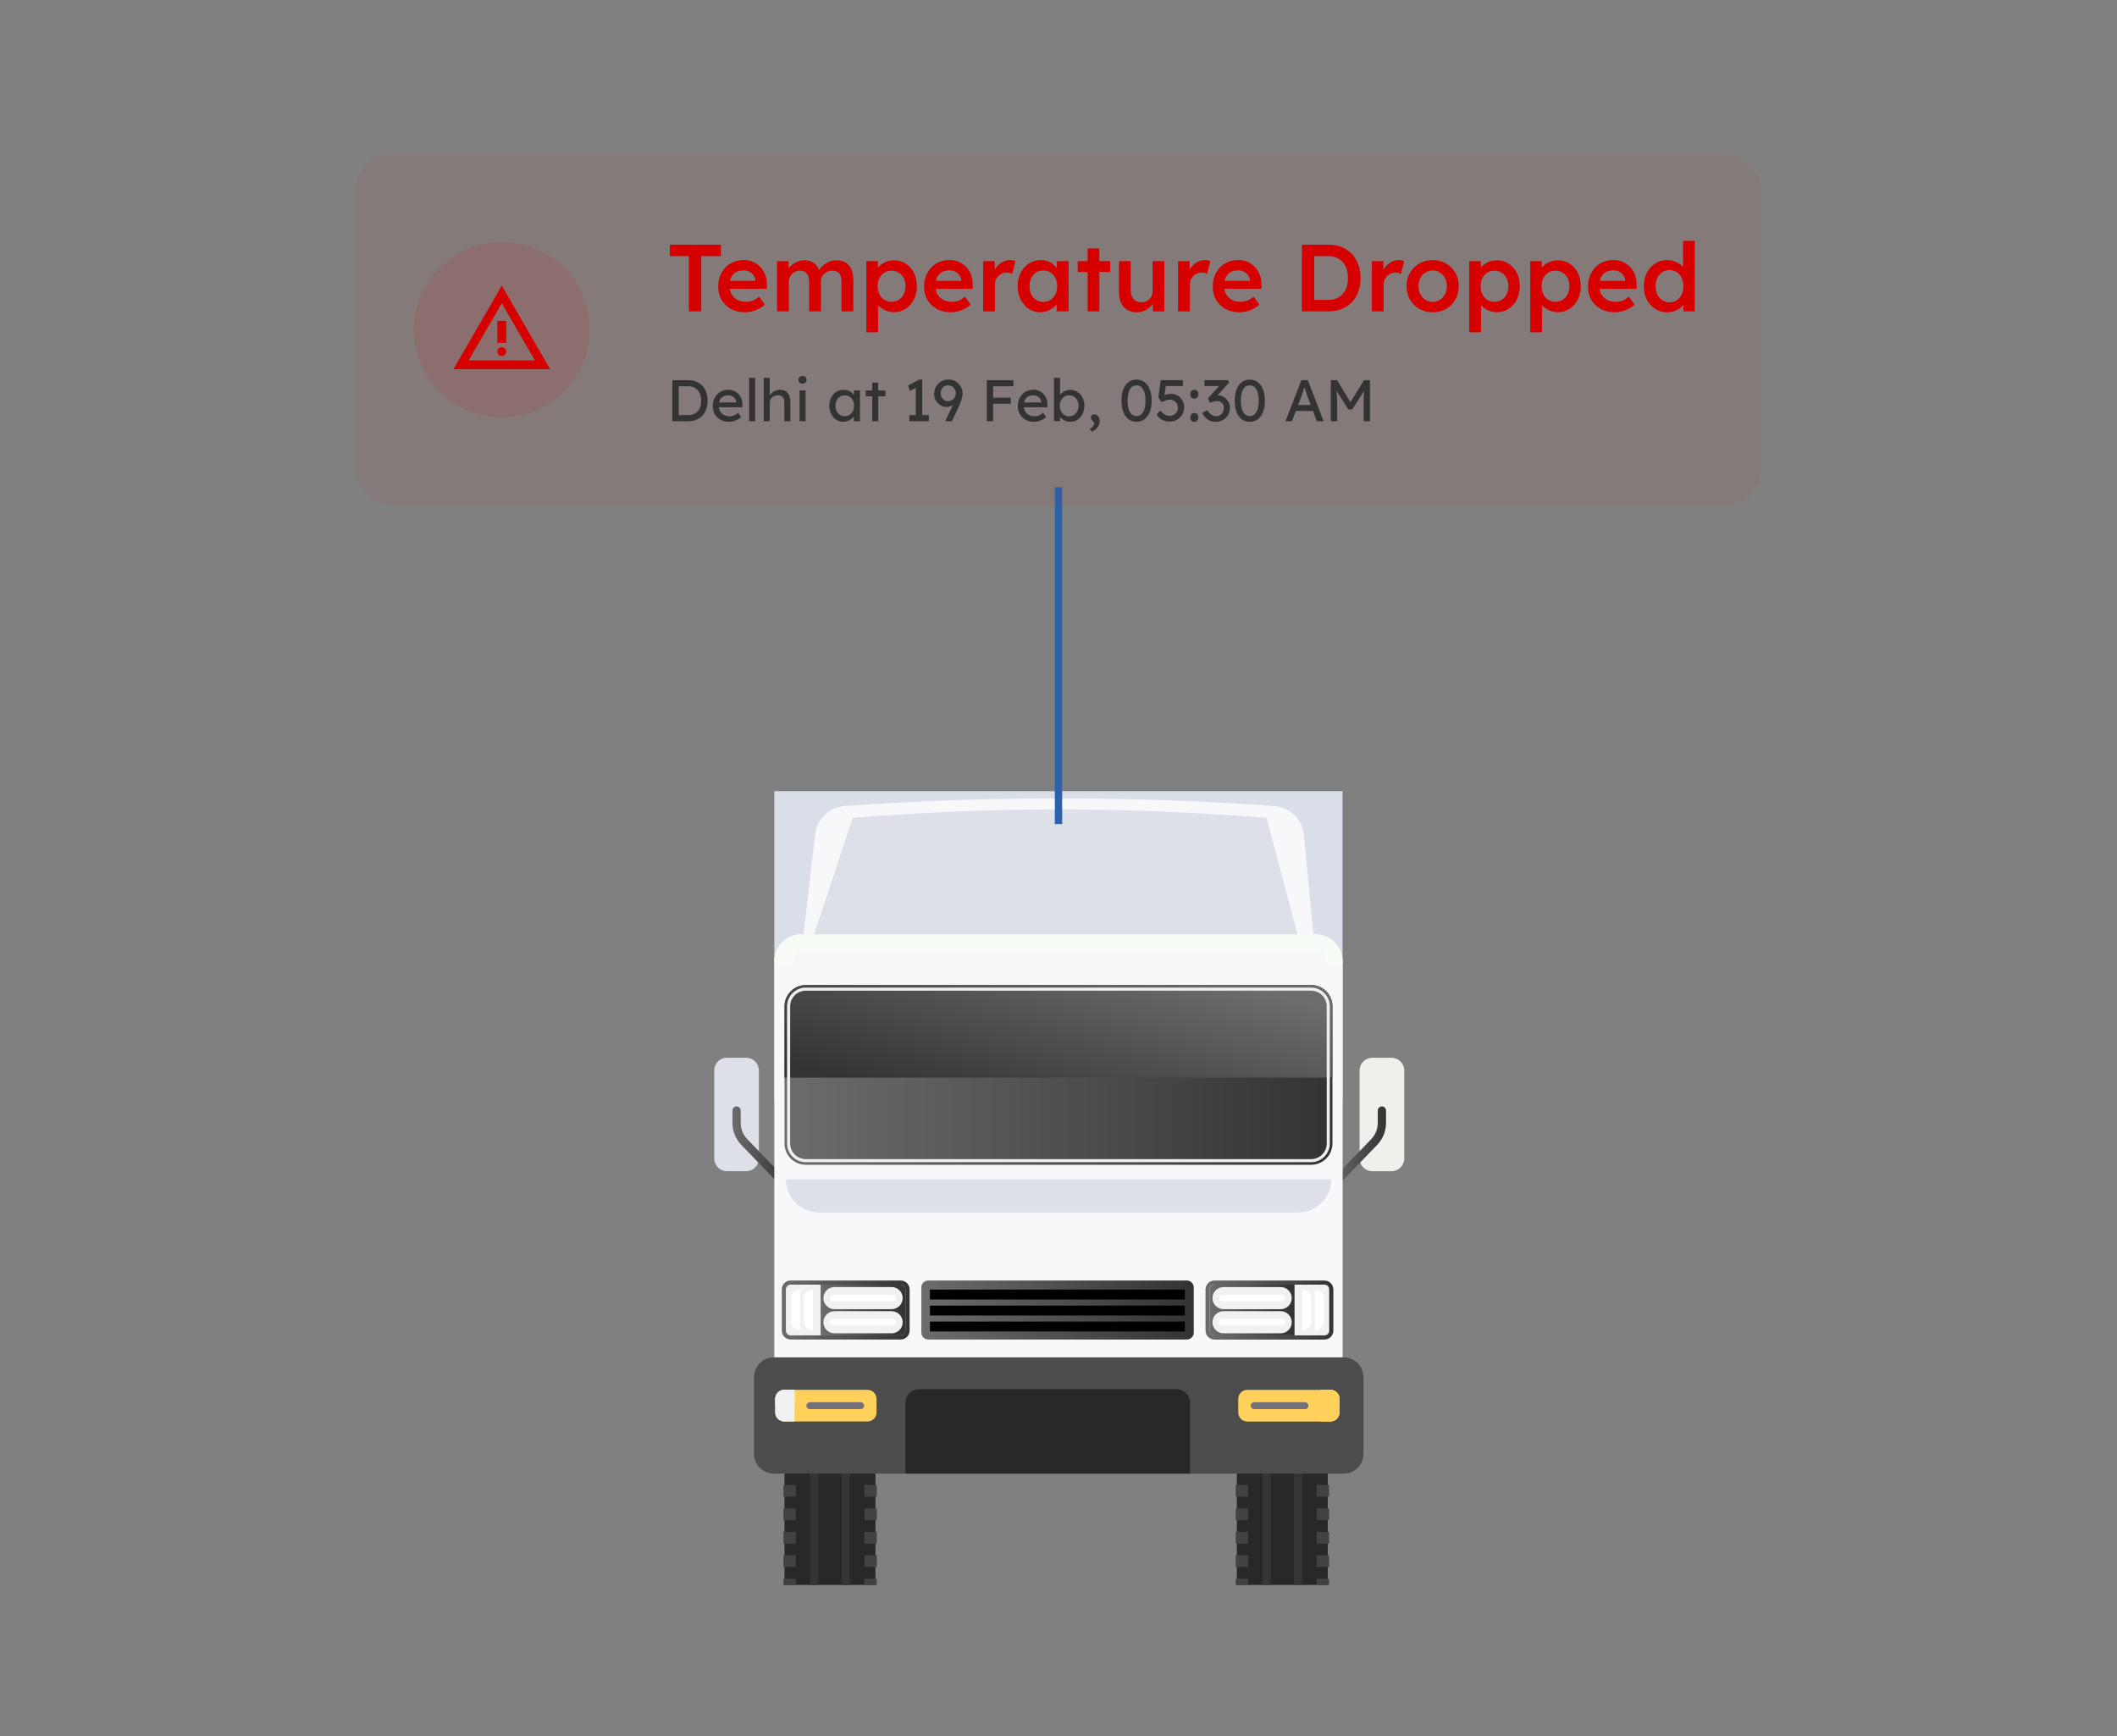 <svg width="578" height="474" viewBox="0 0 578 474" fill="none" xmlns="http://www.w3.org/2000/svg">
<rect x="0" y="0" width="578" height="474" fill="#808080" stroke="none"/>
<g clip-path="url(#clip0_219_637)">
<path d="M366.539 216H211.407V300.563H366.539V216Z" fill="#DADEE8"/>
<path d="M203.726 288.777H198.475C196.558 288.777 195.004 290.331 195.004 292.248V316.281C195.004 318.198 196.558 319.752 198.475 319.752H203.726C205.643 319.752 207.197 318.198 207.197 316.281V292.248C207.197 290.331 205.643 288.777 203.726 288.777Z" fill="#DDE0E9"/>
<path d="M214.15 324.258C213.857 324.258 213.564 324.146 213.339 323.92L202.408 312.596C200.83 310.963 199.973 308.822 199.973 306.557V303.199C199.973 302.58 200.481 302.073 201.1 302.073C201.72 302.073 202.227 302.58 202.227 303.199V306.557C202.227 308.236 202.87 309.825 204.042 311.03L214.973 322.354C215.401 322.805 215.39 323.515 214.939 323.943C214.725 324.157 214.443 324.258 214.161 324.258H214.15Z" fill="url(#paint0_linear_219_637)"/>
<path d="M374.679 319.763H379.93C381.847 319.763 383.401 318.209 383.401 316.293V292.259C383.401 290.342 381.847 288.788 379.93 288.788H374.679C372.762 288.788 371.208 290.342 371.208 292.259V316.293C371.208 318.209 372.762 319.763 374.679 319.763Z" fill="#EDF0EB"/>
<path d="M364.242 324.258C363.96 324.258 363.678 324.157 363.464 323.943C363.014 323.515 363.002 322.805 363.431 322.354L374.362 311.03C375.522 309.824 376.165 308.236 376.165 306.557V303.199C376.165 302.579 376.672 302.072 377.292 302.072C377.911 302.072 378.419 302.579 378.419 303.199V306.557C378.419 308.822 377.551 310.962 375.984 312.596L365.053 323.92C364.828 324.146 364.535 324.258 364.242 324.258Z" fill="url(#paint1_linear_219_637)"/>
<path d="M362.522 368.461H337.685V432.709H362.522V368.461Z" fill="#282828"/>
<path d="M362.874 368.461H359.493V370.151H362.874V368.461Z" fill="#757179"/>
<path d="M362.874 427.818H359.493V424.618H362.874V427.818ZM362.874 421.418H359.493V418.218H362.874V421.418ZM362.874 415.007H359.493V411.807H362.874V415.007ZM362.874 408.596H359.493V405.396H362.874V408.596ZM362.874 402.185H359.493V398.985H362.874V402.185ZM362.874 395.785H359.493V392.585H362.874V395.785ZM362.874 389.373H359.493V386.173H362.874V389.373ZM362.874 382.962H359.493V379.762H362.874V382.962ZM362.874 376.562H359.493V373.362H362.874V376.562Z" fill="#424242"/>
<path d="M362.874 431.029H359.493V432.719H362.874V431.029Z" fill="#424242"/>
<path d="M340.761 368.461H337.38V370.151H340.761V368.461Z" fill="#757179"/>
<path d="M340.761 427.818H337.38V424.618H340.761V427.818ZM340.761 421.418H337.38V418.218H340.761V421.418ZM340.761 415.007H337.38V411.807H340.761V415.007ZM340.761 408.596H337.38V405.396H340.761V408.596ZM340.761 402.185H337.38V398.985H340.761V402.185ZM340.761 395.785H337.38V392.585H340.761V395.785ZM340.761 389.373H337.38V386.173H340.761V389.373ZM340.761 382.962H337.38V379.762H340.761V382.962ZM340.761 376.562H337.38V373.362H340.761V376.562Z" fill="#424242"/>
<path d="M340.761 431.029H337.38V432.719H340.761V431.029Z" fill="#424242"/>
<path d="M355.527 368.461H353.273V432.709H355.527V368.461Z" fill="#353535"/>
<path d="M346.932 368.461H344.678V432.709H346.932V368.461Z" fill="#353535"/>
<path d="M239.028 368.461H214.191V432.709H239.028V368.461Z" fill="#282828"/>
<path d="M239.39 368.461H236.01V370.152H239.39V368.461Z" fill="#757179"/>
<path d="M239.39 427.819H236.01V424.619H239.39V427.819ZM239.39 421.419H236.01V418.219H239.39V421.419ZM239.39 415.008H236.01V411.808H239.39V415.008ZM239.39 408.596H236.01V405.396H239.39V408.596ZM239.39 402.185H236.01V398.985H239.39V402.185ZM239.39 395.785H236.01V392.585H239.39V395.785ZM239.39 389.374H236.01V386.174H239.39V389.374ZM239.39 382.963H236.01V379.763H239.39V382.963ZM239.39 376.563H236.01V373.363H239.39V376.563Z" fill="#424242"/>
<path d="M239.39 431.03H236.01V432.72H239.39V431.03Z" fill="#424242"/>
<path d="M217.274 368.461H213.893V370.152H217.274V368.461Z" fill="#757179"/>
<path d="M217.274 427.819H213.893V424.619H217.274V427.819ZM217.274 421.419H213.893V418.219H217.274V421.419ZM217.274 415.008H213.893V411.808H217.274V415.008ZM217.274 408.597H213.893V405.397H217.274V408.597ZM217.274 402.186H213.893V398.986H217.274V402.186ZM217.274 395.786H213.893V392.586H217.274V395.786ZM217.274 389.375H213.893V386.175H217.274V389.375ZM217.274 382.963H213.893V379.763H217.274V382.963ZM217.274 376.563H213.893V373.363H217.274V376.563Z" fill="#424242"/>
<path d="M217.274 431.03H213.893V432.721H217.274V431.03Z" fill="#424242"/>
<path d="M232.026 368.461H229.773V432.709H232.026V368.461Z" fill="#353535"/>
<path d="M223.444 368.461H221.19V432.709H223.444V368.461Z" fill="#353535"/>
<path d="M218.912 255.065H359.078C363.226 255.065 366.584 258.422 366.584 262.569V388.72C366.584 391.684 364.172 394.095 361.208 394.095H216.782C213.818 394.095 211.407 391.684 211.407 388.72V262.569C211.407 258.422 214.765 255.065 218.912 255.065Z" fill="#F8F8FB"/>
<path d="M359.067 255.065H218.912C214.765 255.065 211.407 258.422 211.407 262.569C211.407 263.042 211.79 263.425 212.263 263.425H214.461C215.757 263.425 216.805 262.377 216.805 261.082C216.805 260.304 217.436 259.673 218.213 259.673H360.397C361.175 259.673 361.806 260.304 361.806 261.082V261.363C361.806 262.501 362.73 263.425 363.868 263.425H365.716C366.189 263.425 366.572 263.042 366.572 262.569C366.572 258.422 363.214 255.065 359.067 255.065Z" fill="#F8FCF7"/>
<path d="M366.847 370.58H211.275C208.288 370.58 205.866 373.001 205.866 375.988V396.923C205.866 399.91 208.288 402.331 211.275 402.331H366.847C369.834 402.331 372.256 399.91 372.256 396.923V375.988C372.256 373.001 369.834 370.58 366.847 370.58Z" fill="#4C4C4C"/>
<path d="M230.651 220.057C269.643 217.274 308.724 217.296 347.885 220.057C352.178 220.361 355.615 223.741 356.021 228.034L358.579 255.076H219.404L222.549 227.865C223.033 223.663 226.436 220.372 230.651 220.068V220.057Z" fill="#F8F8FB"/>
<path d="M232.8 223.279C271.881 220.203 306.545 220.225 345.807 223.279L354.259 255.064H222.252L232.8 223.279Z" fill="#DDE0E9"/>
<path d="M236.84 379.447H214.133C212.764 379.447 211.654 380.557 211.654 381.926V385.621C211.654 386.99 212.764 388.1 214.133 388.1H236.84C238.21 388.1 239.32 386.99 239.32 385.621V381.926C239.32 380.557 238.21 379.447 236.84 379.447Z" fill="#FFD15A"/>
<path d="M220.168 383.773C220.168 383.255 220.596 382.827 221.114 382.827H234.998C235.517 382.827 235.945 383.255 235.945 383.773C235.945 384.291 235.517 384.72 234.998 384.72H221.114C220.596 384.72 220.168 384.291 220.168 383.773Z" fill="#757179"/>
<path d="M216.917 379.447H214.133C212.769 379.447 211.654 380.551 211.654 381.926V385.621C211.654 386.985 212.758 388.1 214.133 388.1H216.917V379.447Z" fill="#F0F1F2"/>
<path d="M216.917 383.559V379.447H214.133C212.769 379.447 211.654 380.551 211.654 381.926V383.559H216.917Z" fill="#F0F1F2"/>
<path d="M340.549 388.111H363.256C364.625 388.111 365.735 387.002 365.735 385.633V381.937C365.735 380.568 364.625 379.458 363.256 379.458H340.549C339.18 379.458 338.07 380.568 338.07 381.937V385.633C338.07 387.002 339.18 388.111 340.549 388.111Z" fill="#FFD15A"/>
<path d="M357.237 383.774C357.237 383.255 356.809 382.827 356.291 382.827H342.407C341.889 382.827 341.46 383.255 341.46 383.774C341.46 384.292 341.889 384.72 342.407 384.72H356.291C356.809 384.72 357.237 384.292 357.237 383.774Z" fill="#757179"/>
<path d="M360.474 379.447H363.258C364.621 379.447 365.737 380.551 365.737 381.926V385.622C365.737 386.985 364.633 388.101 363.258 388.101H360.474V379.447Z" fill="#FFD15A"/>
<path d="M360.474 383.56V379.447H363.258C364.621 379.447 365.737 380.551 365.737 381.926V383.56H360.474Z" fill="#FFD15A"/>
<path d="M357.978 268.923H220.009C216.798 268.923 214.194 271.527 214.194 274.738V312.191C214.194 315.402 216.798 318.005 220.009 318.005H357.978C361.19 318.005 363.793 315.402 363.793 312.191V274.738C363.793 271.527 361.19 268.923 357.978 268.923Z" fill="url(#paint2_linear_219_637)"/>
<path d="M363.793 294.219V274.749C363.793 271.538 361.19 268.935 357.978 268.935H220.009C216.797 268.935 214.194 271.538 214.194 274.749V294.219H363.793Z" fill="url(#paint3_linear_219_637)"/>
<path d="M357.964 317.306H220.006C217.189 317.306 214.89 315.008 214.89 312.191V274.749C214.89 271.932 217.189 269.633 220.006 269.633H357.964C360.781 269.633 363.08 271.932 363.08 274.749V312.191C363.08 315.008 360.781 317.306 357.964 317.306ZM220.006 270.478C217.651 270.478 215.735 272.394 215.735 274.749V312.191C215.735 314.546 217.651 316.461 220.006 316.461H357.964C360.319 316.461 362.235 314.546 362.235 312.191V274.749C362.235 272.394 360.319 270.478 357.964 270.478H220.006Z" fill="#EDF0EB"/>
<path d="M245.919 349.599H215.887C214.543 349.599 213.453 350.689 213.453 352.033V363.278C213.453 364.622 214.543 365.712 215.887 365.712H245.919C247.264 365.712 248.353 364.622 248.353 363.278V352.033C248.353 350.689 247.264 349.599 245.919 349.599Z" fill="url(#paint4_linear_219_637)"/>
<path d="M247.213 352.044V363.278C247.213 363.999 246.627 364.585 245.906 364.585H215.885C215.163 364.585 214.566 363.999 214.566 363.267V352.033C214.566 351.312 215.152 350.726 215.873 350.726H245.895C246.616 350.726 247.202 351.312 247.202 352.033L247.213 352.044Z" fill="#F0F1F2"/>
<path d="M245.91 350.726H224.048V364.585H245.91C246.632 364.585 247.229 363.999 247.229 363.278V352.044C247.229 351.323 246.643 350.737 245.91 350.737V350.726Z" fill="url(#paint5_linear_219_637)"/>
<path d="M218.481 363.153V352.044C217.106 352.044 215.979 353.159 215.979 354.545V360.663C215.979 362.038 217.095 363.165 218.481 363.165V363.153Z" fill="white"/>
<path d="M221.938 363.154V352.044C220.563 352.044 219.436 353.159 219.436 354.545V360.663C219.436 362.038 220.552 363.165 221.938 363.165V363.154Z" fill="white"/>
<path d="M227.83 364.021C226.162 364.021 224.809 362.669 224.809 361.002C224.809 359.334 226.162 357.982 227.83 357.982H243.437C245.105 357.982 246.458 359.334 246.458 361.002C246.458 362.669 245.105 364.021 243.437 364.021H227.83Z" fill="#F0F1F2"/>
<path d="M227.503 361.892H243.753C244.249 361.892 244.644 361.498 244.644 361.002C244.644 360.506 244.249 360.112 243.753 360.112H227.503C227.007 360.112 226.613 360.506 226.613 361.002C226.613 361.498 227.007 361.892 227.503 361.892Z" fill="white"/>
<path d="M227.83 357.43C226.162 357.43 224.809 356.078 224.809 354.411C224.809 352.743 226.162 351.391 227.83 351.391H243.437C245.105 351.391 246.458 352.743 246.458 354.411C246.458 356.078 245.105 357.43 243.437 357.43H227.83Z" fill="#F0F1F2"/>
<path d="M227.503 355.301H243.753C244.249 355.301 244.644 354.906 244.644 354.411C244.644 353.915 244.249 353.52 243.753 353.52H227.503C227.007 353.52 226.613 353.915 226.613 354.411C226.613 354.906 227.007 355.301 227.503 355.301Z" fill="white"/>
<path d="M331.575 365.723H361.607C362.951 365.723 364.041 364.633 364.041 363.289V352.044C364.041 350.7 362.951 349.61 361.607 349.61H331.575C330.23 349.61 329.141 350.7 329.141 352.044V363.289C329.141 364.633 330.23 365.723 331.575 365.723Z" fill="url(#paint6_linear_219_637)"/>
<path d="M362.914 352.044V363.278C362.914 363.999 362.328 364.585 361.607 364.585H331.586C330.865 364.585 330.267 363.999 330.267 363.267V352.033C330.267 351.312 330.853 350.726 331.574 350.726H361.596C362.317 350.726 362.903 351.312 362.903 352.033L362.914 352.044Z" fill="#F0F1F2"/>
<path d="M331.586 350.726H353.449V364.585H331.586C330.865 364.585 330.268 363.999 330.268 363.278V352.044C330.268 351.323 330.854 350.737 331.586 350.737V350.726Z" fill="url(#paint7_linear_219_637)"/>
<path d="M359.016 363.153V352.044C360.391 352.044 361.518 353.159 361.518 354.545V360.663C361.518 362.038 360.402 363.165 359.016 363.165V363.153Z" fill="white"/>
<path d="M355.554 363.153V352.044C356.929 352.044 358.056 353.159 358.056 354.545V360.663C358.056 362.038 356.94 363.165 355.554 363.165V363.153Z" fill="white"/>
<path d="M349.661 364.021C351.329 364.021 352.681 362.669 352.681 361.001C352.681 359.334 351.329 357.982 349.661 357.982H334.053C332.385 357.982 331.033 359.334 331.033 361.001C331.033 362.669 332.385 364.021 334.053 364.021H349.661Z" fill="#F0F1F2"/>
<path d="M349.985 361.892H333.735C333.239 361.892 332.845 361.497 332.845 361.002C332.845 360.506 333.239 360.111 333.735 360.111H349.985C350.481 360.111 350.875 360.506 350.875 361.002C350.875 361.497 350.481 361.892 349.985 361.892Z" fill="white"/>
<path d="M349.661 357.43C351.329 357.43 352.681 356.078 352.681 354.411C352.681 352.743 351.329 351.391 349.661 351.391H334.053C332.385 351.391 331.033 352.743 331.033 354.411C331.033 356.078 332.385 357.43 334.053 357.43H349.661Z" fill="#F0F1F2"/>
<path d="M349.985 355.3H333.735C333.239 355.3 332.845 354.906 332.845 354.41C332.845 353.914 333.239 353.52 333.735 353.52H349.985C350.481 353.52 350.875 353.914 350.875 354.41C350.875 354.906 350.481 355.3 349.985 355.3Z" fill="white"/>
<path d="M324.046 349.6H253.433C252.394 349.6 251.551 350.442 251.551 351.481V363.831C251.551 364.87 252.394 365.712 253.433 365.712H324.046C325.085 365.712 325.928 364.87 325.928 363.831V351.481C325.928 350.442 325.085 349.6 324.046 349.6Z" fill="url(#paint8_linear_219_637)"/>
<path d="M323.492 352.079H253.905V354.783H323.492V352.079Z" fill="black"/>
<path d="M323.492 356.451H253.905V359.155H323.492V356.451Z" fill="black"/>
<path d="M323.492 360.811H253.905V363.515H323.492V360.811Z" fill="black"/>
<path d="M250.941 379.278H321.182C323.233 379.278 324.901 380.946 324.901 382.997V402.332H247.211V382.997C247.211 380.946 248.879 379.278 250.93 379.278H250.941Z" fill="#282828"/>
<path d="M214.573 322.005H363.45C363.45 326.986 359.405 331.019 354.435 331.019H223.588C218.607 331.019 214.573 326.974 214.573 322.005Z" fill="#DDE0E9"/>
</g>
<path d="M289 133V225" stroke="#2A63AC" stroke-width="2"/>
<rect x="97" y="42" width="384" height="96" rx="10" fill="#D60000" fill-opacity="0.05"/>
<circle cx="137" cy="90" r="24" fill="#D60000" fill-opacity="0.1"/>
<path d="M123.8 100.8L137 78L150.2 100.8H123.8ZM127.94 98.4H146.06L137 82.8L127.94 98.4ZM137 97.2C137.34 97.2 137.625 97.085 137.855 96.855C138.085 96.625 138.2 96.34 138.2 96C138.2 95.66 138.085 95.375 137.855 95.145C137.625 94.915 137.34 94.8 137 94.8C136.66 94.8 136.375 94.915 136.145 95.145C135.915 95.375 135.8 95.66 135.8 96C135.8 96.34 135.915 96.625 136.145 96.855C136.375 97.085 136.66 97.2 137 97.2ZM135.8 93.6H138.2V87.6H135.8V93.6Z" fill="#D60000"/>
<path d="M188.084 85V69.92H182.884V66.8H196.82V69.92H191.464V85H188.084ZM203.396 85.26C201.957 85.26 200.683 84.957 199.574 84.35C198.482 83.743 197.624 82.92 197 81.88C196.393 80.823 196.09 79.618 196.09 78.266C196.09 77.191 196.263 76.212 196.61 75.328C196.956 74.444 197.433 73.681 198.04 73.04C198.664 72.381 199.4 71.879 200.25 71.532C201.116 71.168 202.061 70.986 203.084 70.986C203.985 70.986 204.826 71.159 205.606 71.506C206.386 71.853 207.062 72.329 207.634 72.936C208.206 73.525 208.639 74.236 208.934 75.068C209.246 75.883 209.393 76.775 209.376 77.746L209.35 78.864H198.248L197.65 76.68H206.672L206.256 77.122V76.55C206.204 76.013 206.03 75.545 205.736 75.146C205.441 74.73 205.06 74.409 204.592 74.184C204.141 73.941 203.638 73.82 203.084 73.82C202.234 73.82 201.515 73.985 200.926 74.314C200.354 74.643 199.92 75.12 199.626 75.744C199.331 76.351 199.184 77.113 199.184 78.032C199.184 78.916 199.366 79.687 199.73 80.346C200.111 81.005 200.64 81.516 201.316 81.88C202.009 82.227 202.815 82.4 203.734 82.4C204.375 82.4 204.964 82.296 205.502 82.088C206.039 81.88 206.62 81.507 207.244 80.97L208.83 83.18C208.362 83.613 207.824 83.986 207.218 84.298C206.628 84.593 206.004 84.827 205.346 85C204.687 85.173 204.037 85.26 203.396 85.26ZM212.156 85V71.298H215.302L215.354 74.054L214.834 74.262C214.99 73.811 215.224 73.395 215.536 73.014C215.848 72.615 216.221 72.277 216.654 72C217.087 71.705 217.547 71.48 218.032 71.324C218.517 71.151 219.011 71.064 219.514 71.064C220.259 71.064 220.918 71.185 221.49 71.428C222.079 71.653 222.565 72.017 222.946 72.52C223.345 73.023 223.639 73.664 223.83 74.444L223.336 74.34L223.544 73.924C223.735 73.508 224.003 73.135 224.35 72.806C224.697 72.459 225.087 72.156 225.52 71.896C225.953 71.619 226.404 71.411 226.872 71.272C227.357 71.133 227.834 71.064 228.302 71.064C229.342 71.064 230.209 71.272 230.902 71.688C231.595 72.104 232.115 72.737 232.462 73.586C232.809 74.435 232.982 75.484 232.982 76.732V85H229.758V76.94C229.758 76.247 229.663 75.675 229.472 75.224C229.299 74.773 229.021 74.444 228.64 74.236C228.276 74.011 227.817 73.898 227.262 73.898C226.829 73.898 226.413 73.976 226.014 74.132C225.633 74.271 225.303 74.479 225.026 74.756C224.749 75.016 224.532 75.319 224.376 75.666C224.22 76.013 224.142 76.394 224.142 76.81V85H220.918V76.914C220.918 76.255 220.823 75.709 220.632 75.276C220.441 74.825 220.164 74.487 219.8 74.262C219.436 74.019 218.994 73.898 218.474 73.898C218.041 73.898 217.633 73.976 217.252 74.132C216.871 74.271 216.541 74.47 216.264 74.73C215.987 74.99 215.77 75.293 215.614 75.64C215.458 75.987 215.38 76.368 215.38 76.784V85H212.156ZM236.532 90.72V71.298H239.678L239.73 74.418L239.184 74.184C239.288 73.647 239.583 73.144 240.068 72.676C240.553 72.191 241.143 71.801 241.836 71.506C242.547 71.211 243.283 71.064 244.046 71.064C245.259 71.064 246.334 71.367 247.27 71.974C248.223 72.581 248.969 73.413 249.506 74.47C250.061 75.527 250.338 76.749 250.338 78.136C250.338 79.505 250.061 80.727 249.506 81.802C248.969 82.859 248.223 83.7 247.27 84.324C246.334 84.931 245.277 85.234 244.098 85.234C243.301 85.234 242.529 85.078 241.784 84.766C241.056 84.454 240.432 84.047 239.912 83.544C239.409 83.041 239.097 82.513 238.976 81.958L239.756 81.594V90.72H236.532ZM243.448 82.4C244.176 82.4 244.826 82.218 245.398 81.854C245.97 81.49 246.412 80.987 246.724 80.346C247.053 79.705 247.218 78.968 247.218 78.136C247.218 77.304 247.062 76.576 246.75 75.952C246.438 75.311 245.996 74.808 245.424 74.444C244.852 74.08 244.193 73.898 243.448 73.898C242.685 73.898 242.018 74.08 241.446 74.444C240.891 74.791 240.449 75.285 240.12 75.926C239.791 76.567 239.626 77.304 239.626 78.136C239.626 78.968 239.791 79.705 240.12 80.346C240.449 80.987 240.891 81.49 241.446 81.854C242.018 82.218 242.685 82.4 243.448 82.4ZM259.61 85.26C258.172 85.26 256.898 84.957 255.788 84.35C254.696 83.743 253.838 82.92 253.214 81.88C252.608 80.823 252.304 79.618 252.304 78.266C252.304 77.191 252.478 76.212 252.824 75.328C253.171 74.444 253.648 73.681 254.254 73.04C254.878 72.381 255.615 71.879 256.464 71.532C257.331 71.168 258.276 70.986 259.298 70.986C260.2 70.986 261.04 71.159 261.82 71.506C262.6 71.853 263.276 72.329 263.848 72.936C264.42 73.525 264.854 74.236 265.148 75.068C265.46 75.883 265.608 76.775 265.59 77.746L265.564 78.864H254.462L253.864 76.68H262.886L262.47 77.122V76.55C262.418 76.013 262.245 75.545 261.95 75.146C261.656 74.73 261.274 74.409 260.806 74.184C260.356 73.941 259.853 73.82 259.298 73.82C258.449 73.82 257.73 73.985 257.14 74.314C256.568 74.643 256.135 75.12 255.84 75.744C255.546 76.351 255.398 77.113 255.398 78.032C255.398 78.916 255.58 79.687 255.944 80.346C256.326 81.005 256.854 81.516 257.53 81.88C258.224 82.227 259.03 82.4 259.948 82.4C260.59 82.4 261.179 82.296 261.716 82.088C262.254 81.88 262.834 81.507 263.458 80.97L265.044 83.18C264.576 83.613 264.039 83.986 263.432 84.298C262.843 84.593 262.219 84.827 261.56 85C260.902 85.173 260.252 85.26 259.61 85.26ZM268.423 85V71.298H271.569L271.621 75.666L271.179 74.678C271.369 73.985 271.699 73.361 272.167 72.806C272.635 72.251 273.172 71.818 273.779 71.506C274.403 71.177 275.053 71.012 275.729 71.012C276.023 71.012 276.301 71.038 276.561 71.09C276.838 71.142 277.063 71.203 277.237 71.272L276.379 74.782C276.188 74.678 275.954 74.591 275.677 74.522C275.399 74.453 275.122 74.418 274.845 74.418C274.411 74.418 273.995 74.505 273.597 74.678C273.215 74.834 272.877 75.059 272.583 75.354C272.288 75.649 272.054 75.995 271.881 76.394C271.725 76.775 271.647 77.209 271.647 77.694V85H268.423ZM283.956 85.26C282.829 85.26 281.807 84.948 280.888 84.324C279.969 83.7 279.233 82.851 278.678 81.776C278.123 80.701 277.846 79.479 277.846 78.11C277.846 76.741 278.123 75.519 278.678 74.444C279.233 73.369 279.987 72.529 280.94 71.922C281.893 71.315 282.968 71.012 284.164 71.012C284.857 71.012 285.49 71.116 286.062 71.324C286.634 71.515 287.137 71.792 287.57 72.156C288.003 72.52 288.359 72.936 288.636 73.404C288.931 73.872 289.13 74.375 289.234 74.912L288.532 74.73V71.298H291.756V85H288.506V81.724L289.26 81.594C289.139 82.062 288.913 82.521 288.584 82.972C288.272 83.405 287.873 83.795 287.388 84.142C286.92 84.471 286.391 84.74 285.802 84.948C285.23 85.156 284.615 85.26 283.956 85.26ZM284.84 82.426C285.585 82.426 286.244 82.244 286.816 81.88C287.388 81.516 287.83 81.013 288.142 80.372C288.471 79.713 288.636 78.959 288.636 78.11C288.636 77.278 288.471 76.541 288.142 75.9C287.83 75.259 287.388 74.756 286.816 74.392C286.244 74.028 285.585 73.846 284.84 73.846C284.095 73.846 283.436 74.028 282.864 74.392C282.309 74.756 281.876 75.259 281.564 75.9C281.252 76.541 281.096 77.278 281.096 78.11C281.096 78.959 281.252 79.713 281.564 80.372C281.876 81.013 282.309 81.516 282.864 81.88C283.436 82.244 284.095 82.426 284.84 82.426ZM296.946 85V67.814H300.144V85H296.946ZM294.242 74.262V71.298H303.134V74.262H294.242ZM310.327 85.26C309.339 85.26 308.481 85.043 307.753 84.61C307.025 84.159 306.471 83.527 306.089 82.712C305.708 81.88 305.517 80.892 305.517 79.748V71.298H308.715V79.072C308.715 79.8 308.828 80.424 309.053 80.944C309.279 81.447 309.608 81.837 310.041 82.114C310.475 82.391 310.995 82.53 311.601 82.53C312.052 82.53 312.459 82.461 312.823 82.322C313.205 82.166 313.534 81.958 313.811 81.698C314.089 81.421 314.305 81.1 314.461 80.736C314.617 80.355 314.695 79.947 314.695 79.514V71.298H317.893V85H314.773L314.721 82.14L315.293 81.828C315.085 82.487 314.73 83.076 314.227 83.596C313.742 84.099 313.161 84.506 312.485 84.818C311.809 85.113 311.09 85.26 310.327 85.26ZM321.642 85V71.298H324.788L324.84 75.666L324.398 74.678C324.588 73.985 324.918 73.361 325.386 72.806C325.854 72.251 326.391 71.818 326.998 71.506C327.622 71.177 328.272 71.012 328.948 71.012C329.242 71.012 329.52 71.038 329.78 71.09C330.057 71.142 330.282 71.203 330.456 71.272L329.598 74.782C329.407 74.678 329.173 74.591 328.896 74.522C328.618 74.453 328.341 74.418 328.064 74.418C327.63 74.418 327.214 74.505 326.816 74.678C326.434 74.834 326.096 75.059 325.802 75.354C325.507 75.649 325.273 75.995 325.1 76.394C324.944 76.775 324.866 77.209 324.866 77.694V85H321.642ZM338.423 85.26C336.984 85.26 335.71 84.957 334.601 84.35C333.509 83.743 332.651 82.92 332.027 81.88C331.42 80.823 331.117 79.618 331.117 78.266C331.117 77.191 331.29 76.212 331.637 75.328C331.984 74.444 332.46 73.681 333.067 73.04C333.691 72.381 334.428 71.879 335.277 71.532C336.144 71.168 337.088 70.986 338.111 70.986C339.012 70.986 339.853 71.159 340.633 71.506C341.413 71.853 342.089 72.329 342.661 72.936C343.233 73.525 343.666 74.236 343.961 75.068C344.273 75.883 344.42 76.775 344.403 77.746L344.377 78.864H333.275L332.677 76.68H341.699L341.283 77.122V76.55C341.231 76.013 341.058 75.545 340.763 75.146C340.468 74.73 340.087 74.409 339.619 74.184C339.168 73.941 338.666 73.82 338.111 73.82C337.262 73.82 336.542 73.985 335.953 74.314C335.381 74.643 334.948 75.12 334.653 75.744C334.358 76.351 334.211 77.113 334.211 78.032C334.211 78.916 334.393 79.687 334.757 80.346C335.138 81.005 335.667 81.516 336.343 81.88C337.036 82.227 337.842 82.4 338.761 82.4C339.402 82.4 339.992 82.296 340.529 82.088C341.066 81.88 341.647 81.507 342.271 80.97L343.857 83.18C343.389 83.613 342.852 83.986 342.245 84.298C341.656 84.593 341.032 84.827 340.373 85C339.714 85.173 339.064 85.26 338.423 85.26ZM355.45 85V66.8H362.756C364.073 66.8 365.261 67.017 366.318 67.45C367.393 67.883 368.311 68.507 369.074 69.322C369.854 70.137 370.443 71.099 370.842 72.208C371.258 73.317 371.466 74.548 371.466 75.9C371.466 77.252 371.258 78.491 370.842 79.618C370.443 80.727 369.863 81.689 369.1 82.504C368.337 83.301 367.419 83.917 366.344 84.35C365.269 84.783 364.073 85 362.756 85H355.45ZM358.83 82.374L358.57 81.88H362.626C363.475 81.88 364.229 81.741 364.888 81.464C365.564 81.187 366.136 80.788 366.604 80.268C367.072 79.748 367.427 79.124 367.67 78.396C367.913 77.651 368.034 76.819 368.034 75.9C368.034 74.981 367.913 74.158 367.67 73.43C367.427 72.685 367.063 72.052 366.578 71.532C366.11 71.012 365.547 70.613 364.888 70.336C364.229 70.059 363.475 69.92 362.626 69.92H358.492L358.83 69.478V82.374ZM374.556 85V71.298H377.702L377.754 75.666L377.312 74.678C377.502 73.985 377.832 73.361 378.3 72.806C378.768 72.251 379.305 71.818 379.912 71.506C380.536 71.177 381.186 71.012 381.862 71.012C382.156 71.012 382.434 71.038 382.694 71.09C382.971 71.142 383.196 71.203 383.37 71.272L382.512 74.782C382.321 74.678 382.087 74.591 381.81 74.522C381.532 74.453 381.255 74.418 380.978 74.418C380.544 74.418 380.128 74.505 379.73 74.678C379.348 74.834 379.01 75.059 378.716 75.354C378.421 75.649 378.187 75.995 378.014 76.394C377.858 76.775 377.78 77.209 377.78 77.694V85H374.556ZM391.181 85.26C389.812 85.26 388.59 84.957 387.515 84.35C386.44 83.726 385.591 82.877 384.967 81.802C384.343 80.727 384.031 79.505 384.031 78.136C384.031 76.767 384.343 75.545 384.967 74.47C385.591 73.395 386.44 72.555 387.515 71.948C388.59 71.324 389.812 71.012 391.181 71.012C392.533 71.012 393.746 71.324 394.821 71.948C395.896 72.555 396.736 73.395 397.343 74.47C397.967 75.545 398.279 76.767 398.279 78.136C398.279 79.505 397.967 80.727 397.343 81.802C396.736 82.877 395.896 83.726 394.821 84.35C393.746 84.957 392.533 85.26 391.181 85.26ZM391.181 82.426C391.926 82.426 392.585 82.235 393.157 81.854C393.746 81.473 394.206 80.961 394.535 80.32C394.882 79.679 395.046 78.951 395.029 78.136C395.046 77.304 394.882 76.567 394.535 75.926C394.206 75.285 393.746 74.782 393.157 74.418C392.585 74.037 391.926 73.846 391.181 73.846C390.436 73.846 389.76 74.037 389.153 74.418C388.564 74.782 388.104 75.293 387.775 75.952C387.446 76.593 387.281 77.321 387.281 78.136C387.281 78.951 387.446 79.679 387.775 80.32C388.104 80.961 388.564 81.473 389.153 81.854C389.76 82.235 390.436 82.426 391.181 82.426ZM401.14 90.72V71.298H404.286L404.338 74.418L403.792 74.184C403.896 73.647 404.19 73.144 404.676 72.676C405.161 72.191 405.75 71.801 406.444 71.506C407.154 71.211 407.891 71.064 408.654 71.064C409.867 71.064 410.942 71.367 411.878 71.974C412.831 72.581 413.576 73.413 414.114 74.47C414.668 75.527 414.946 76.749 414.946 78.136C414.946 79.505 414.668 80.727 414.114 81.802C413.576 82.859 412.831 83.7 411.878 84.324C410.942 84.931 409.884 85.234 408.706 85.234C407.908 85.234 407.137 85.078 406.392 84.766C405.664 84.454 405.04 84.047 404.52 83.544C404.017 83.041 403.705 82.513 403.584 81.958L404.364 81.594V90.72H401.14ZM408.056 82.4C408.784 82.4 409.434 82.218 410.006 81.854C410.578 81.49 411.02 80.987 411.332 80.346C411.661 79.705 411.826 78.968 411.826 78.136C411.826 77.304 411.67 76.576 411.358 75.952C411.046 75.311 410.604 74.808 410.032 74.444C409.46 74.08 408.801 73.898 408.056 73.898C407.293 73.898 406.626 74.08 406.054 74.444C405.499 74.791 405.057 75.285 404.728 75.926C404.398 76.567 404.234 77.304 404.234 78.136C404.234 78.968 404.398 79.705 404.728 80.346C405.057 80.987 405.499 81.49 406.054 81.854C406.626 82.218 407.293 82.4 408.056 82.4ZM417.796 90.72V71.298H420.942L420.994 74.418L420.448 74.184C420.552 73.647 420.846 73.144 421.332 72.676C421.817 72.191 422.406 71.801 423.1 71.506C423.81 71.211 424.547 71.064 425.31 71.064C426.523 71.064 427.598 71.367 428.534 71.974C429.487 72.581 430.232 73.413 430.77 74.47C431.324 75.527 431.602 76.749 431.602 78.136C431.602 79.505 431.324 80.727 430.77 81.802C430.232 82.859 429.487 83.7 428.534 84.324C427.598 84.931 426.54 85.234 425.362 85.234C424.564 85.234 423.793 85.078 423.048 84.766C422.32 84.454 421.696 84.047 421.176 83.544C420.673 83.041 420.361 82.513 420.24 81.958L421.02 81.594V90.72H417.796ZM424.712 82.4C425.44 82.4 426.09 82.218 426.662 81.854C427.234 81.49 427.676 80.987 427.988 80.346C428.317 79.705 428.482 78.968 428.482 78.136C428.482 77.304 428.326 76.576 428.014 75.952C427.702 75.311 427.26 74.808 426.688 74.444C426.116 74.08 425.457 73.898 424.712 73.898C423.949 73.898 423.282 74.08 422.71 74.444C422.155 74.791 421.713 75.285 421.384 75.926C421.054 76.567 420.89 77.304 420.89 78.136C420.89 78.968 421.054 79.705 421.384 80.346C421.713 80.987 422.155 81.49 422.71 81.854C423.282 82.218 423.949 82.4 424.712 82.4ZM440.874 85.26C439.435 85.26 438.161 84.957 437.052 84.35C435.96 83.743 435.102 82.92 434.478 81.88C433.871 80.823 433.568 79.618 433.568 78.266C433.568 77.191 433.741 76.212 434.088 75.328C434.435 74.444 434.911 73.681 435.518 73.04C436.142 72.381 436.879 71.879 437.728 71.532C438.595 71.168 439.539 70.986 440.562 70.986C441.463 70.986 442.304 71.159 443.084 71.506C443.864 71.853 444.54 72.329 445.112 72.936C445.684 73.525 446.117 74.236 446.412 75.068C446.724 75.883 446.871 76.775 446.854 77.746L446.828 78.864H435.726L435.128 76.68H444.15L443.734 77.122V76.55C443.682 76.013 443.509 75.545 443.214 75.146C442.919 74.73 442.538 74.409 442.07 74.184C441.619 73.941 441.117 73.82 440.562 73.82C439.713 73.82 438.993 73.985 438.404 74.314C437.832 74.643 437.399 75.12 437.104 75.744C436.809 76.351 436.662 77.113 436.662 78.032C436.662 78.916 436.844 79.687 437.208 80.346C437.589 81.005 438.118 81.516 438.794 81.88C439.487 82.227 440.293 82.4 441.212 82.4C441.853 82.4 442.443 82.296 442.98 82.088C443.517 81.88 444.098 81.507 444.722 80.97L446.308 83.18C445.84 83.613 445.303 83.986 444.696 84.298C444.107 84.593 443.483 84.827 442.824 85C442.165 85.173 441.515 85.26 440.874 85.26ZM455.198 85.26C453.985 85.26 452.893 84.957 451.922 84.35C450.969 83.726 450.206 82.885 449.634 81.828C449.08 80.753 448.802 79.523 448.802 78.136C448.802 76.767 449.08 75.545 449.634 74.47C450.189 73.395 450.943 72.555 451.896 71.948C452.867 71.324 453.959 71.012 455.172 71.012C455.831 71.012 456.464 71.116 457.07 71.324C457.694 71.532 458.249 71.818 458.734 72.182C459.22 72.529 459.601 72.919 459.878 73.352C460.173 73.785 460.338 74.236 460.372 74.704L459.514 74.808V65.76H462.712V85H459.618L459.54 81.776L460.164 81.828C460.147 82.261 459.991 82.677 459.696 83.076C459.419 83.475 459.055 83.839 458.604 84.168C458.154 84.497 457.625 84.766 457.018 84.974C456.429 85.165 455.822 85.26 455.198 85.26ZM455.822 82.556C456.568 82.556 457.226 82.365 457.798 81.984C458.37 81.603 458.812 81.083 459.124 80.424C459.454 79.765 459.618 79.003 459.618 78.136C459.618 77.287 459.454 76.533 459.124 75.874C458.812 75.198 458.37 74.678 457.798 74.314C457.226 73.933 456.568 73.742 455.822 73.742C455.077 73.742 454.418 73.933 453.846 74.314C453.274 74.678 452.824 75.198 452.494 75.874C452.182 76.533 452.026 77.287 452.026 78.136C452.026 79.003 452.182 79.765 452.494 80.424C452.824 81.083 453.274 81.603 453.846 81.984C454.418 82.365 455.077 82.556 455.822 82.556Z" fill="#D60000"/>
<path d="M183.568 115V103.8H187.952C188.752 103.8 189.472 103.933 190.112 104.2C190.763 104.467 191.317 104.851 191.776 105.352C192.235 105.853 192.587 106.445 192.832 107.128C193.077 107.811 193.2 108.568 193.2 109.4C193.2 110.232 193.077 110.995 192.832 111.688C192.587 112.371 192.235 112.963 191.776 113.464C191.328 113.955 190.779 114.333 190.128 114.6C189.477 114.867 188.752 115 187.952 115H183.568ZM185.296 113.512L185.248 113.336H187.872C188.437 113.336 188.939 113.245 189.376 113.064C189.824 112.883 190.197 112.627 190.496 112.296C190.805 111.955 191.04 111.539 191.2 111.048C191.36 110.557 191.44 110.008 191.44 109.4C191.44 108.792 191.36 108.248 191.2 107.768C191.04 107.277 190.805 106.861 190.496 106.52C190.187 106.179 189.813 105.917 189.376 105.736C188.939 105.555 188.437 105.464 187.872 105.464H185.2L185.296 105.32V113.512ZM199.041 115.16C198.177 115.16 197.409 114.979 196.737 114.616C196.075 114.243 195.553 113.736 195.169 113.096C194.795 112.456 194.609 111.72 194.609 110.888C194.609 110.227 194.715 109.624 194.929 109.08C195.142 108.536 195.435 108.067 195.809 107.672C196.193 107.267 196.646 106.957 197.169 106.744C197.702 106.52 198.278 106.408 198.897 106.408C199.441 106.408 199.947 106.515 200.417 106.728C200.886 106.931 201.291 107.213 201.633 107.576C201.985 107.939 202.251 108.371 202.433 108.872C202.625 109.363 202.715 109.901 202.705 110.488L202.689 111.192H195.825L195.457 109.88H201.265L201.025 110.152V109.768C200.993 109.416 200.875 109.101 200.673 108.824C200.47 108.547 200.214 108.328 199.905 108.168C199.595 108.008 199.259 107.928 198.897 107.928C198.321 107.928 197.835 108.04 197.441 108.264C197.046 108.477 196.747 108.797 196.545 109.224C196.342 109.64 196.241 110.157 196.241 110.776C196.241 111.363 196.363 111.875 196.609 112.312C196.854 112.739 197.201 113.069 197.649 113.304C198.097 113.539 198.614 113.656 199.201 113.656C199.617 113.656 200.001 113.587 200.353 113.448C200.715 113.309 201.105 113.059 201.521 112.696L202.353 113.864C202.097 114.12 201.782 114.344 201.409 114.536C201.046 114.728 200.657 114.883 200.241 115C199.835 115.107 199.435 115.16 199.041 115.16ZM204.528 115V103.16H206.176V115H204.528ZM208.511 115V103.16H210.159V108.328L209.871 108.52C209.978 108.147 210.186 107.805 210.495 107.496C210.805 107.176 211.173 106.92 211.599 106.728C212.026 106.525 212.463 106.424 212.911 106.424C213.551 106.424 214.085 106.552 214.511 106.808C214.938 107.053 215.258 107.432 215.471 107.944C215.685 108.456 215.791 109.101 215.791 109.88V115H214.143V109.992C214.143 109.512 214.079 109.117 213.951 108.808C213.823 108.488 213.626 108.259 213.359 108.12C213.093 107.971 212.762 107.907 212.367 107.928C212.047 107.928 211.754 107.981 211.487 108.088C211.221 108.184 210.986 108.323 210.783 108.504C210.591 108.685 210.437 108.899 210.319 109.144C210.213 109.379 210.159 109.635 210.159 109.912V115H209.343C209.205 115 209.066 115 208.927 115C208.789 115 208.65 115 208.511 115ZM218.299 115V106.6H219.947V115H218.299ZM219.099 104.744C218.747 104.744 218.475 104.653 218.283 104.472C218.091 104.291 217.995 104.035 217.995 103.704C217.995 103.395 218.091 103.144 218.283 102.952C218.486 102.76 218.758 102.664 219.099 102.664C219.451 102.664 219.723 102.755 219.915 102.936C220.107 103.117 220.203 103.373 220.203 103.704C220.203 104.013 220.102 104.264 219.899 104.456C219.707 104.648 219.44 104.744 219.099 104.744ZM230.197 115.16C229.503 115.16 228.869 114.968 228.293 114.584C227.727 114.2 227.274 113.677 226.933 113.016C226.591 112.355 226.421 111.608 226.421 110.776C226.421 109.933 226.591 109.187 226.933 108.536C227.285 107.875 227.754 107.357 228.341 106.984C228.938 106.611 229.605 106.424 230.341 106.424C230.778 106.424 231.178 106.488 231.541 106.616C231.903 106.744 232.218 106.925 232.485 107.16C232.762 107.384 232.986 107.645 233.157 107.944C233.338 108.243 233.45 108.563 233.493 108.904L233.125 108.776V106.6H234.789V115H233.125V113L233.509 112.888C233.445 113.176 233.311 113.459 233.109 113.736C232.917 114.003 232.666 114.243 232.357 114.456C232.058 114.669 231.722 114.84 231.349 114.968C230.986 115.096 230.602 115.16 230.197 115.16ZM230.629 113.64C231.13 113.64 231.573 113.517 231.957 113.272C232.341 113.027 232.639 112.691 232.853 112.264C233.077 111.827 233.189 111.331 233.189 110.776C233.189 110.232 233.077 109.747 232.853 109.32C232.639 108.893 232.341 108.557 231.957 108.312C231.573 108.067 231.13 107.944 230.629 107.944C230.138 107.944 229.701 108.067 229.317 108.312C228.943 108.557 228.645 108.893 228.421 109.32C228.207 109.747 228.101 110.232 228.101 110.776C228.101 111.331 228.207 111.827 228.421 112.264C228.645 112.691 228.943 113.027 229.317 113.272C229.701 113.517 230.138 113.64 230.629 113.64ZM238.13 115V104.456H239.778V115H238.13ZM236.386 108.2V106.6H241.73V108.2H236.386ZM250.035 114.216V105.128L250.627 105.576L248.419 106.744L247.955 105.24L250.947 103.64H251.779V114.216H250.035ZM248.259 115V113.336H253.603V115H248.259ZM258.211 115L258.147 114.84L261.475 107.768L261.523 109.096C261.331 109.416 261.117 109.699 260.883 109.944C260.659 110.189 260.408 110.403 260.131 110.584C259.864 110.755 259.587 110.888 259.299 110.984C259.011 111.069 258.717 111.112 258.419 111.112C257.811 111.112 257.251 110.952 256.739 110.632C256.227 110.312 255.816 109.885 255.507 109.352C255.197 108.819 255.043 108.237 255.043 107.608C255.043 106.851 255.213 106.173 255.555 105.576C255.896 104.968 256.36 104.488 256.947 104.136C257.544 103.784 258.211 103.608 258.947 103.608C259.48 103.608 259.981 103.704 260.451 103.896C260.92 104.088 261.331 104.36 261.683 104.712C262.035 105.053 262.312 105.453 262.515 105.912C262.717 106.36 262.819 106.84 262.819 107.352C262.819 107.619 262.792 107.907 262.739 108.216C262.685 108.515 262.595 108.856 262.467 109.24C262.349 109.613 262.189 110.045 261.987 110.536C261.784 111.016 261.533 111.576 261.235 112.216L259.907 115H258.211ZM258.786 109.512C259.203 109.512 259.576 109.421 259.907 109.24C260.237 109.048 260.493 108.797 260.675 108.488C260.867 108.168 260.963 107.811 260.963 107.416C260.963 107 260.872 106.627 260.691 106.296C260.509 105.955 260.253 105.688 259.923 105.496C259.603 105.304 259.235 105.208 258.819 105.208C258.435 105.208 258.093 105.304 257.795 105.496C257.496 105.677 257.256 105.933 257.075 106.264C256.904 106.584 256.819 106.963 256.819 107.4C256.819 107.773 256.904 108.12 257.075 108.44C257.256 108.76 257.496 109.021 257.795 109.224C258.093 109.416 258.424 109.512 258.786 109.512ZM269.427 115V103.8H271.155V115H269.427ZM270.195 110.232V108.568H275.971V110.232H270.195ZM270.195 105.464V103.8H276.691V105.464H270.195ZM282.322 115.16C281.458 115.16 280.69 114.979 280.018 114.616C279.357 114.243 278.834 113.736 278.45 113.096C278.077 112.456 277.89 111.72 277.89 110.888C277.89 110.227 277.997 109.624 278.21 109.08C278.423 108.536 278.717 108.067 279.09 107.672C279.474 107.267 279.927 106.957 280.45 106.744C280.983 106.52 281.559 106.408 282.178 106.408C282.722 106.408 283.229 106.515 283.698 106.728C284.167 106.931 284.573 107.213 284.914 107.576C285.266 107.939 285.533 108.371 285.714 108.872C285.906 109.363 285.997 109.901 285.986 110.488L285.97 111.192H279.106L278.738 109.88H284.546L284.306 110.152V109.768C284.274 109.416 284.157 109.101 283.954 108.824C283.751 108.547 283.495 108.328 283.186 108.168C282.877 108.008 282.541 107.928 282.178 107.928C281.602 107.928 281.117 108.04 280.722 108.264C280.327 108.477 280.029 108.797 279.826 109.224C279.623 109.64 279.522 110.157 279.522 110.776C279.522 111.363 279.645 111.875 279.89 112.312C280.135 112.739 280.482 113.069 280.93 113.304C281.378 113.539 281.895 113.656 282.482 113.656C282.898 113.656 283.282 113.587 283.634 113.448C283.997 113.309 284.386 113.059 284.802 112.696L285.634 113.864C285.378 114.12 285.063 114.344 284.69 114.536C284.327 114.728 283.938 114.883 283.522 115C283.117 115.107 282.717 115.16 282.322 115.16ZM292.193 115.16C291.83 115.16 291.468 115.101 291.105 114.984C290.753 114.867 290.428 114.712 290.129 114.52C289.841 114.317 289.596 114.099 289.393 113.864C289.201 113.619 289.073 113.373 289.009 113.128L289.425 112.904V114.952H287.777V103.16H289.425V108.52L289.169 108.376C289.222 108.131 289.34 107.896 289.521 107.672C289.702 107.437 289.932 107.229 290.209 107.048C290.497 106.856 290.806 106.707 291.137 106.6C291.468 106.483 291.804 106.424 292.145 106.424C292.902 106.424 293.574 106.611 294.161 106.984C294.748 107.357 295.212 107.875 295.553 108.536C295.894 109.187 296.065 109.933 296.065 110.776C296.065 111.619 295.894 112.371 295.553 113.032C295.222 113.693 294.764 114.216 294.177 114.6C293.59 114.973 292.929 115.16 292.193 115.16ZM291.921 113.656C292.412 113.656 292.849 113.533 293.233 113.288C293.617 113.032 293.921 112.691 294.145 112.264C294.369 111.827 294.481 111.331 294.481 110.776C294.481 110.232 294.369 109.747 294.145 109.32C293.932 108.883 293.633 108.541 293.249 108.296C292.865 108.051 292.422 107.928 291.921 107.928C291.42 107.928 290.977 108.051 290.593 108.296C290.209 108.541 289.905 108.883 289.681 109.32C289.457 109.747 289.345 110.232 289.345 110.776C289.345 111.331 289.457 111.827 289.681 112.264C289.905 112.691 290.209 113.032 290.593 113.288C290.977 113.533 291.42 113.656 291.921 113.656ZM298.111 117.864L297.503 117.128C297.876 116.915 298.18 116.669 298.415 116.392C298.65 116.115 298.767 115.875 298.767 115.672C298.767 115.565 298.74 115.459 298.687 115.352C298.634 115.256 298.522 115.117 298.351 114.936C298.138 114.733 297.999 114.563 297.935 114.424C297.871 114.285 297.839 114.136 297.839 113.976C297.839 113.72 297.93 113.517 298.111 113.368C298.292 113.208 298.527 113.128 298.815 113.128C299.082 113.128 299.322 113.208 299.535 113.368C299.759 113.517 299.93 113.731 300.047 114.008C300.175 114.275 300.239 114.584 300.239 114.936C300.239 115.256 300.186 115.565 300.079 115.864C299.972 116.163 299.823 116.44 299.631 116.696C299.439 116.952 299.215 117.181 298.959 117.384C298.703 117.587 298.42 117.747 298.111 117.864ZM310.301 115.16C309.448 115.16 308.712 114.925 308.093 114.456C307.485 113.987 307.016 113.325 306.685 112.472C306.354 111.608 306.189 110.584 306.189 109.4C306.189 108.216 306.354 107.197 306.685 106.344C307.016 105.48 307.485 104.813 308.093 104.344C308.712 103.875 309.448 103.64 310.301 103.64C311.154 103.64 311.89 103.875 312.509 104.344C313.128 104.813 313.602 105.48 313.933 106.344C314.264 107.197 314.429 108.216 314.429 109.4C314.429 110.584 314.264 111.608 313.933 112.472C313.602 113.325 313.128 113.987 312.509 114.456C311.89 114.925 311.154 115.16 310.301 115.16ZM310.301 113.592C311.08 113.592 311.682 113.229 312.109 112.504C312.536 111.768 312.749 110.733 312.749 109.4C312.749 108.067 312.536 107.037 312.109 106.312C311.682 105.576 311.08 105.208 310.301 105.208C309.522 105.208 308.92 105.576 308.493 106.312C308.066 107.037 307.853 108.067 307.853 109.4C307.853 110.733 308.066 111.768 308.493 112.504C308.92 113.229 309.522 113.592 310.301 113.592ZM319.284 115.112C318.548 115.112 317.881 114.947 317.284 114.616C316.687 114.275 316.191 113.789 315.796 113.16L316.756 112.088C317.257 112.643 317.695 113.021 318.068 113.224C318.441 113.427 318.847 113.528 319.284 113.528C319.721 113.528 320.116 113.432 320.468 113.24C320.82 113.048 321.097 112.787 321.3 112.456C321.513 112.125 321.62 111.757 321.62 111.352C321.62 110.925 321.519 110.547 321.316 110.216C321.124 109.875 320.863 109.608 320.532 109.416C320.201 109.213 319.828 109.112 319.412 109.112C319.209 109.112 319.017 109.128 318.836 109.16C318.655 109.181 318.436 109.24 318.18 109.336C317.924 109.432 317.588 109.581 317.172 109.784L316.26 108.552L316.916 103.8H322.964V105.4H318.004L318.34 105.096L317.812 108.648L317.412 108.184C317.519 108.077 317.7 107.976 317.956 107.88C318.212 107.773 318.495 107.688 318.804 107.624C319.124 107.549 319.428 107.512 319.716 107.512C320.399 107.512 321.007 107.672 321.54 107.992C322.084 108.301 322.511 108.733 322.82 109.288C323.14 109.843 323.3 110.477 323.3 111.192C323.3 111.928 323.124 112.595 322.772 113.192C322.42 113.779 321.94 114.248 321.332 114.6C320.724 114.941 320.041 115.112 319.284 115.112ZM326.09 115.16C325.738 115.16 325.466 115.059 325.274 114.856C325.082 114.643 324.986 114.344 324.986 113.96C324.986 113.608 325.087 113.32 325.29 113.096C325.492 112.872 325.759 112.76 326.09 112.76C326.442 112.76 326.714 112.867 326.906 113.08C327.098 113.283 327.194 113.576 327.194 113.96C327.194 114.312 327.092 114.6 326.89 114.824C326.687 115.048 326.42 115.16 326.09 115.16ZM326.09 108.84C325.738 108.84 325.466 108.739 325.274 108.536C325.082 108.323 324.986 108.024 324.986 107.64C324.986 107.288 325.087 107 325.29 106.776C325.492 106.552 325.759 106.44 326.09 106.44C326.442 106.44 326.714 106.547 326.906 106.76C327.098 106.963 327.194 107.256 327.194 107.64C327.194 107.992 327.092 108.28 326.89 108.504C326.687 108.728 326.42 108.84 326.09 108.84ZM331.922 115.16C331.133 115.16 330.445 114.979 329.858 114.616C329.282 114.253 328.738 113.645 328.226 112.792L329.57 111.944C329.837 112.339 330.098 112.664 330.354 112.92C330.621 113.165 330.893 113.347 331.17 113.464C331.448 113.581 331.741 113.64 332.05 113.64C332.424 113.64 332.77 113.549 333.09 113.368C333.41 113.176 333.666 112.915 333.858 112.584C334.05 112.253 334.146 111.88 334.146 111.464C334.146 111.048 334.072 110.696 333.922 110.408C333.773 110.109 333.554 109.885 333.266 109.736C332.978 109.576 332.637 109.496 332.242 109.496C332.061 109.496 331.869 109.517 331.666 109.56C331.474 109.592 331.266 109.645 331.042 109.72C330.818 109.784 330.573 109.869 330.306 109.976L329.826 108.712L333.282 104.904L333.618 105.4H328.85V103.8H335.266L335.586 104.44L331.922 108.504L331.522 108.088C331.608 108.045 331.746 108.008 331.938 107.976C332.141 107.933 332.306 107.912 332.434 107.912C332.904 107.912 333.341 108.003 333.746 108.184C334.162 108.355 334.52 108.6 334.818 108.92C335.128 109.229 335.368 109.597 335.538 110.024C335.72 110.44 335.81 110.888 335.81 111.368C335.81 112.093 335.634 112.744 335.282 113.32C334.941 113.885 334.477 114.333 333.89 114.664C333.304 114.995 332.648 115.16 331.922 115.16ZM341.223 115.16C340.37 115.16 339.634 114.925 339.015 114.456C338.407 113.987 337.938 113.325 337.607 112.472C337.276 111.608 337.111 110.584 337.111 109.4C337.111 108.216 337.276 107.197 337.607 106.344C337.938 105.48 338.407 104.813 339.015 104.344C339.634 103.875 340.37 103.64 341.223 103.64C342.076 103.64 342.812 103.875 343.431 104.344C344.05 104.813 344.524 105.48 344.855 106.344C345.186 107.197 345.351 108.216 345.351 109.4C345.351 110.584 345.186 111.608 344.855 112.472C344.524 113.325 344.05 113.987 343.431 114.456C342.812 114.925 342.076 115.16 341.223 115.16ZM341.223 113.592C342.002 113.592 342.604 113.229 343.031 112.504C343.458 111.768 343.671 110.733 343.671 109.4C343.671 108.067 343.458 107.037 343.031 106.312C342.604 105.576 342.002 105.208 341.223 105.208C340.444 105.208 339.842 105.576 339.415 106.312C338.988 107.037 338.775 108.067 338.775 109.4C338.775 110.733 338.988 111.768 339.415 112.504C339.842 113.229 340.444 113.592 341.223 113.592ZM350.978 115L355.314 103.8H357.074L361.378 115H359.538L356.978 108.248C356.946 108.173 356.882 107.992 356.786 107.704C356.701 107.416 356.599 107.096 356.482 106.744C356.365 106.392 356.258 106.072 356.162 105.784C356.066 105.485 356.002 105.293 355.97 105.208L356.338 105.192C356.274 105.373 356.194 105.603 356.098 105.88C356.013 106.157 355.917 106.451 355.81 106.76C355.714 107.069 355.618 107.363 355.522 107.64C355.426 107.907 355.346 108.131 355.282 108.312L352.738 115H350.978ZM352.898 112.216L353.538 110.552H358.626L359.362 112.216H352.898ZM363.349 115V103.8H365.045L369.125 110.44L368.309 110.424L372.437 103.8H374.037V115H372.309V110.408C372.309 109.448 372.331 108.584 372.373 107.816C372.427 107.048 372.512 106.285 372.629 105.528L372.853 106.12L369.189 111.784H368.133L364.581 106.184L364.757 105.528C364.875 106.243 364.955 106.979 364.997 107.736C365.051 108.483 365.077 109.373 365.077 110.408V115H363.349Z" fill="#333333"/>
<mask id="mask0_219_637" style="mask-type:alpha" maskUnits="userSpaceOnUse" x="0" y="0" width="578" height="474">
<rect x="0.5" y="0.5" width="577" height="473" rx="78.5" fill="black" stroke="#DFECFF"/>
</mask>
<g mask="url(#mask0_219_637)">
</g>
<defs>
<linearGradient id="paint0_linear_219_637" x1="199.973" y1="313.171" x2="215.277" y2="313.171" gradientUnits="userSpaceOnUse">
<stop stop-color="#6C6C6C"/>
<stop offset="1" stop-color="#333333"/>
</linearGradient>
<linearGradient id="paint1_linear_219_637" x1="363.126" y1="216" x2="378.419" y2="216" gradientUnits="userSpaceOnUse">
<stop stop-color="#6C6C6C"/>
<stop offset="1" stop-color="#333333"/>
</linearGradient>
<linearGradient id="paint2_linear_219_637" x1="214.194" y1="293.464" x2="363.793" y2="293.464" gradientUnits="userSpaceOnUse">
<stop stop-color="#6C6C6C"/>
<stop offset="1" stop-color="#333333"/>
</linearGradient>
<linearGradient id="paint3_linear_219_637" x1="296.381" y1="257.453" x2="282.106" y2="308.913" gradientUnits="userSpaceOnUse">
<stop stop-color="#6C6C6C"/>
<stop offset="1" stop-color="#333333"/>
</linearGradient>
<linearGradient id="paint4_linear_219_637" x1="213.453" y1="357.656" x2="248.342" y2="357.656" gradientUnits="userSpaceOnUse">
<stop stop-color="#6C6C6C"/>
<stop offset="1" stop-color="#333333"/>
</linearGradient>
<linearGradient id="paint5_linear_219_637" x1="224.048" y1="357.655" x2="247.218" y2="357.655" gradientUnits="userSpaceOnUse">
<stop stop-color="#6C6C6C"/>
<stop offset="1" stop-color="#333333"/>
</linearGradient>
<linearGradient id="paint6_linear_219_637" x1="329.141" y1="357.655" x2="364.041" y2="357.655" gradientUnits="userSpaceOnUse">
<stop stop-color="#6C6C6C"/>
<stop offset="1" stop-color="#333333"/>
</linearGradient>
<linearGradient id="paint7_linear_219_637" x1="330.268" y1="357.656" x2="353.449" y2="357.656" gradientUnits="userSpaceOnUse">
<stop stop-color="#6C6C6C"/>
<stop offset="1" stop-color="#333333"/>
</linearGradient>
<linearGradient id="paint8_linear_219_637" x1="251.551" y1="357.656" x2="325.928" y2="357.656" gradientUnits="userSpaceOnUse">
<stop stop-color="#6C6C6C"/>
<stop offset="1" stop-color="#333333"/>
</linearGradient>
<clipPath id="clip0_219_637">
<rect width="188.399" height="216.72" fill="white" transform="translate(195 216)"/>
</clipPath>
</defs>
</svg>
